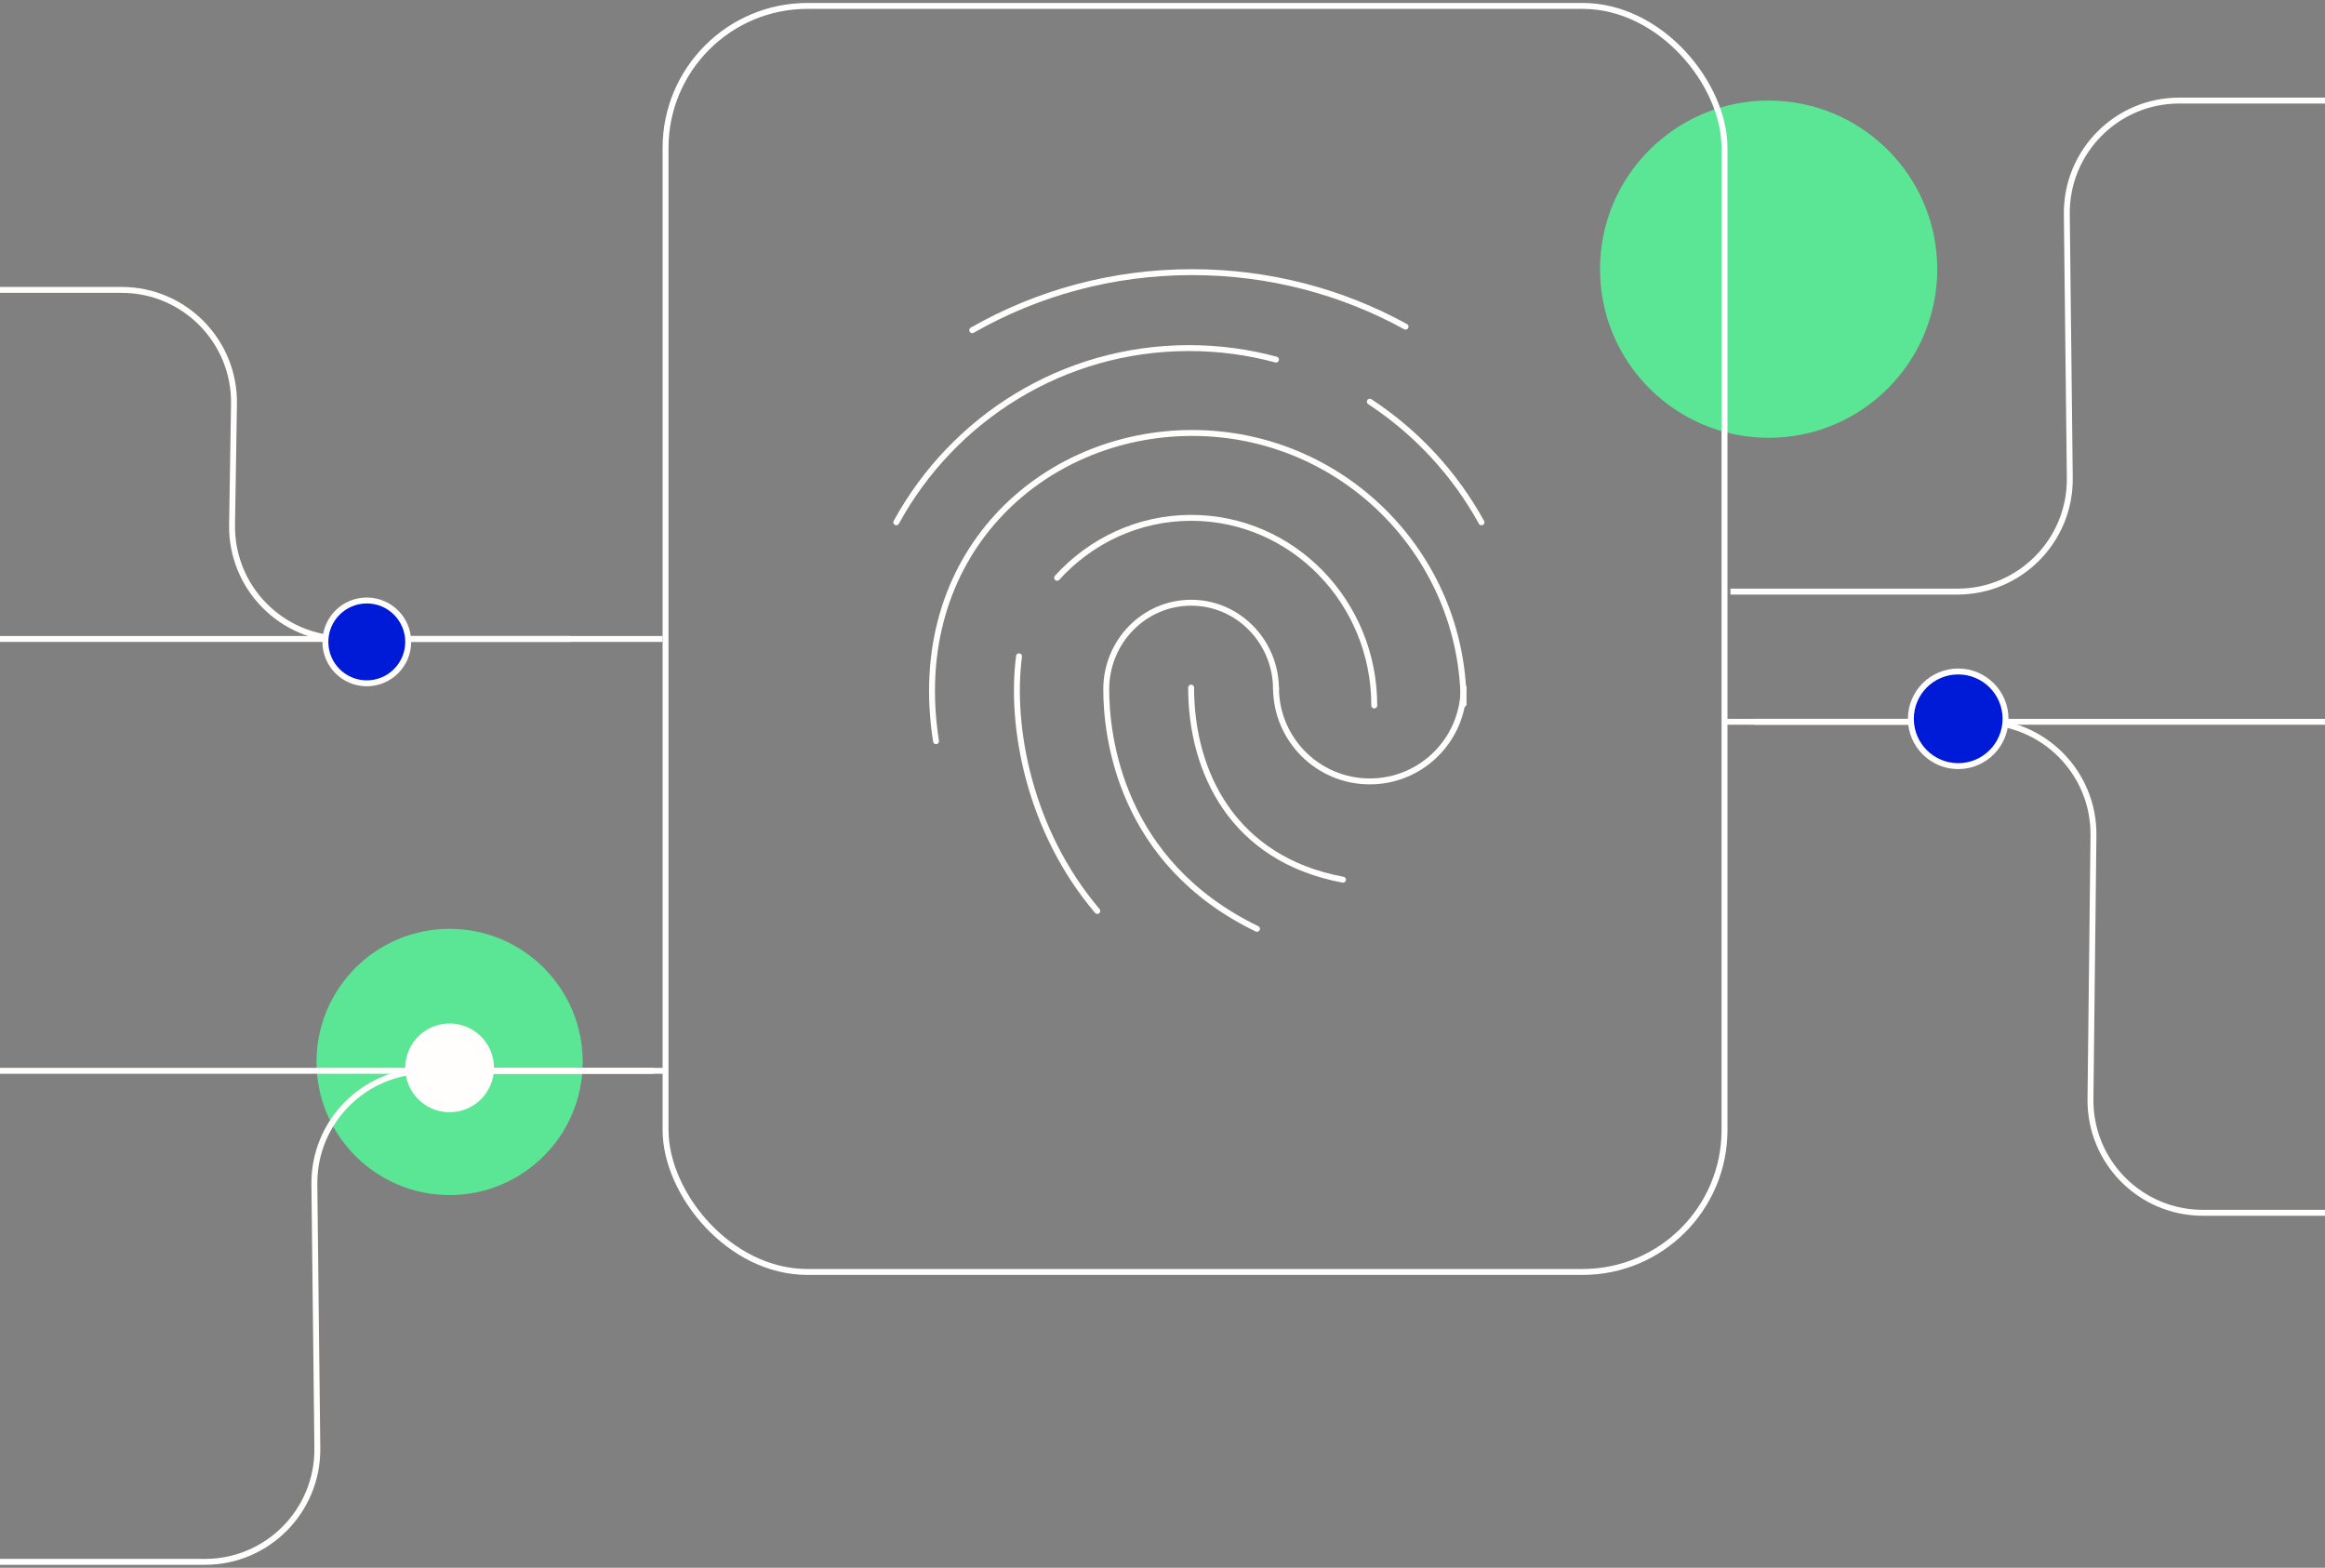<svg viewBox="0 0 393 265" fill="none" xmlns="http://www.w3.org/2000/svg">
<rect x="0" y="0" width="393" height="265" fill="#808080" stroke="none"/>
<path d="M298.956 74C314.696 74 327.456 61.24 327.456 45.5C327.456 29.76 314.696 17 298.956 17C283.216 17 270.456 29.76 270.456 45.5C270.456 61.24 283.216 74 298.956 74Z" fill="#5BE695"/>
<path d="M76 202C88.426 202 98.5 191.926 98.5 179.5C98.5 167.074 88.426 157 76 157C63.574 157 53.5 167.074 53.5 179.5C53.5 191.926 63.574 202 76 202Z" fill="#5BE695"/>
<path d="M231.541 67.898C239.382 73.037 245.886 80.044 250.418 88.286" stroke="#FFFEFD" stroke-linecap="round"/>
<path d="M151.5 88.286C161.092 70.733 179.656 58.837 200.984 58.837C206.069 58.837 210.997 59.513 215.684 60.781" stroke="#FFFEFD" stroke-linecap="round"/>
<path d="M158.22 125.286C153.266 93.722 176.177 73.184 201.517 73.184C226.856 73.184 247.398 93.704 247.398 119.016" stroke="#FFFEFD" stroke-linecap="round"/>
<path d="M185.479 153.979C173.959 140.434 170.693 122.737 172.252 110.939" stroke="#FFFEFD" stroke-linecap="round"/>
<path d="M232.296 119.245C232.296 101.73 218.443 87.531 201.354 87.531C192.4 87.531 184.334 91.43 178.684 97.662" stroke="#FFFEFD" stroke-linecap="round"/>
<path d="M215.684 116.519C215.684 108.433 209.26 101.878 201.337 101.878C193.413 101.878 186.99 108.433 186.99 116.519C186.99 124.486 189.345 145.803 212.472 157" stroke="#FFFEFD" stroke-linecap="round"/>
<path d="M201.337 116.225C201.337 130.511 208.397 145.231 227.01 148.694" stroke="#FFFEFD" stroke-linecap="round"/>
<path d="M247.398 116.225C247.398 124.982 240.298 132.082 231.541 132.082C222.783 132.082 215.684 124.982 215.684 116.225" stroke="#FFFEFD" stroke-linecap="round"/>
<path d="M164.337 55.816C175.246 49.577 187.945 46 201.499 46C214.608 46 226.917 49.346 237.582 55.211" stroke="#FFFEFD" stroke-linecap="round"/>
<path d="M563.5 205H372.357C361.78 205 353.239 196.362 353.358 185.785L353.863 141.215C353.982 130.638 345.441 122 334.864 122H296.5" stroke="#FFFEFD"/>
<path d="M559.5 17H368.357C357.78 17 349.239 25.638 349.358 36.215L349.863 80.785C349.982 91.362 341.441 100 330.864 100H292.5" stroke="#FFFEFD"/>
<path d="M-156.5 264H34.643C45.22 264 53.761 255.362 53.642 244.785L53.137 200.215C53.018 189.638 61.559 181 72.136 181H110.5" stroke="#FFFEFD"/>
<path d="M-170.5 49H20.554C31.166 49 39.721 57.692 39.552 68.302L39.227 88.698C39.058 99.308 47.613 108 58.225 108H96.5" stroke="#FFFEFD"/>
<path d="M502.75 121.999L291.5 122" stroke="#FFFEFD"/>
<path d="M112.5 181L-72.5 181" stroke="#FFFEFD"/>
<path d="M-109.75 108L112 108.001" stroke="#FFFEFD"/>
<path d="M339 121.5C339 125.918 335.418 129.5 331 129.5C326.582 129.5 323 125.918 323 121.5C323 117.082 326.582 113.5 331 113.5C335.418 113.5 339 117.082 339 121.5Z" fill="#001BD7" stroke="#FFFEFD"/>
<path d="M55 108.5C55 104.634 58.134 101.5 62 101.5C65.866 101.5 69 104.634 69 108.5C69 112.366 65.866 115.5 62 115.5C58.134 115.5 55 112.366 55 108.5Z" fill="#001BD7" stroke="#FFFEFD"/>
<path d="M69 180.5C69 176.634 72.134 173.5 76 173.5C79.866 173.5 83 176.634 83 180.5C83 184.366 79.866 187.5 76 187.5C72.134 187.5 69 184.366 69 180.5Z" fill="#FFFEFD" stroke="#FFFEFD"/>
<rect x="112.5" y="1" width="179" height="214" rx="24" stroke="white" stroke-miterlimit="10"/>
</svg>
